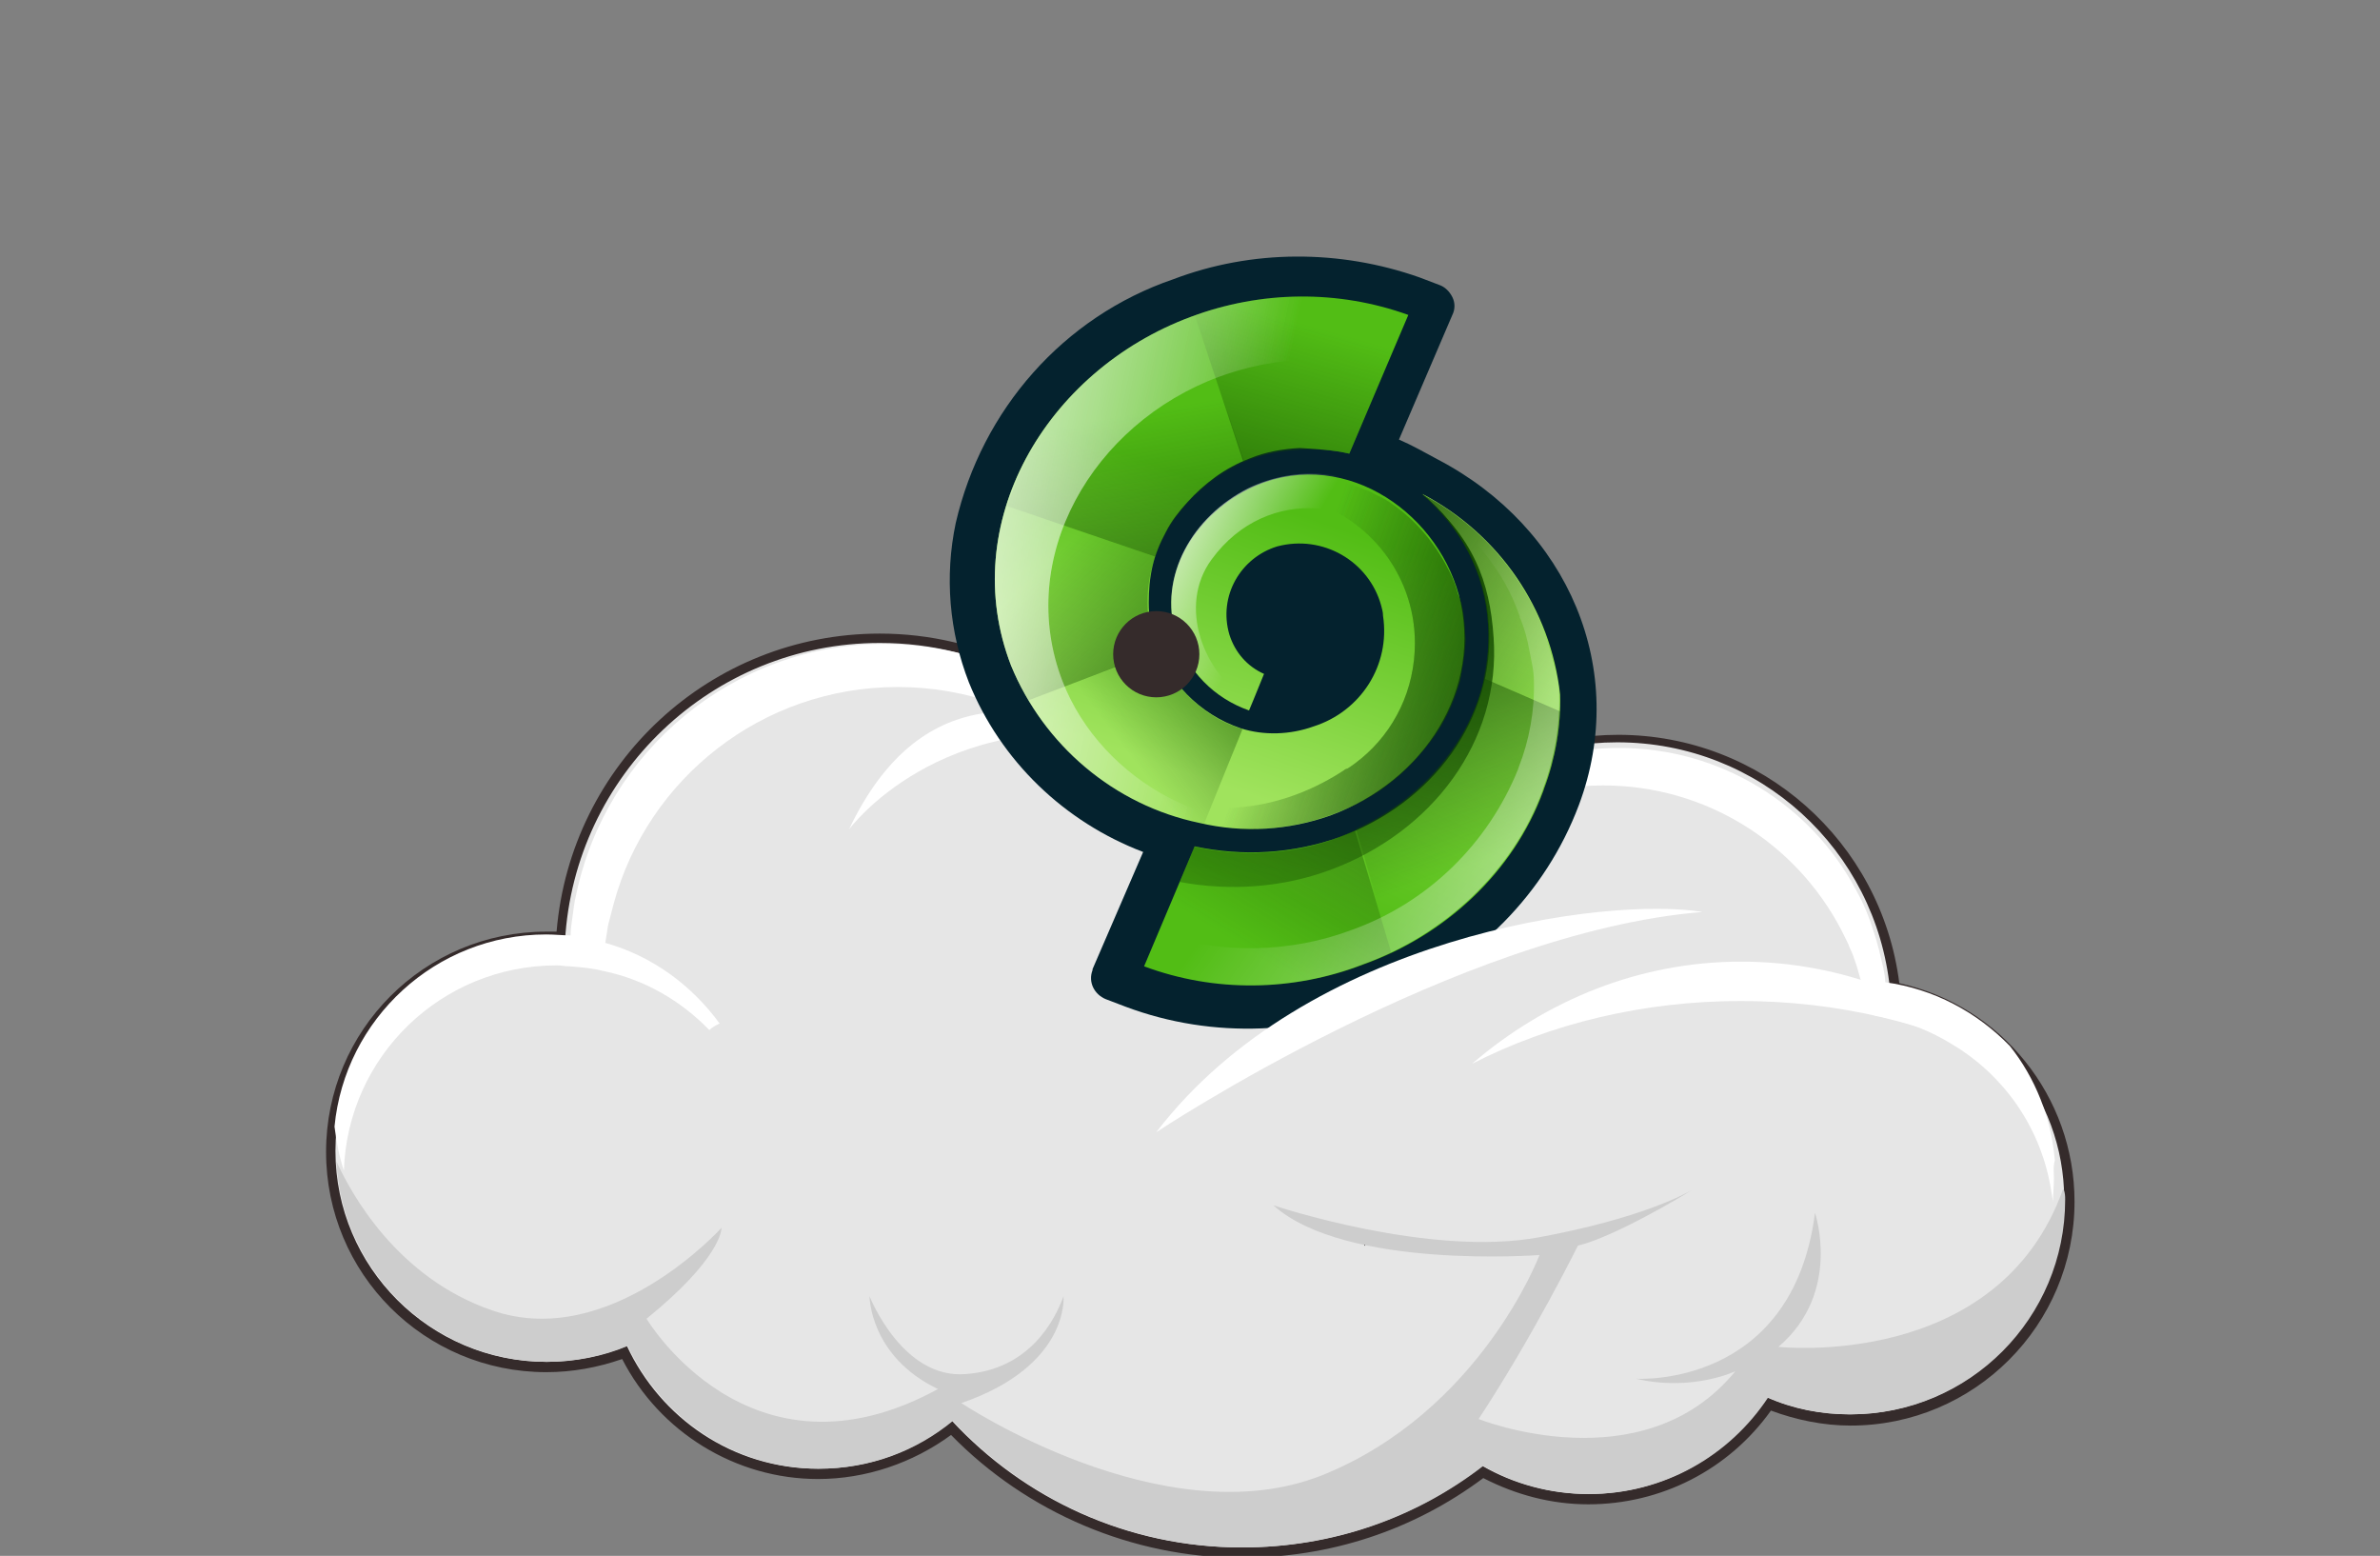<?xml version="1.0" encoding="utf-8"?>
<!-- Generator: Adobe Illustrator 25.0.0, SVG Export Plug-In . SVG Version: 6.00 Build 0)  -->
<svg version="1.1" xmlns="http://www.w3.org/2000/svg" xmlns:xlink="http://www.w3.org/1999/xlink" x="0px" y="0px"
	 viewBox="0 0 254 166" style="enable-background:new 0 0 254 166;" xml:space="preserve">
<rect x="0" y="0" width="254" height="166" fill="#808080" stroke="none"/>
<style type="text/css">
	.st0{fill-rule:evenodd;clip-rule:evenodd;fill:#E6E6E6;}
	.st1{fill:#352B2B;}
	.st2{fill-rule:evenodd;clip-rule:evenodd;fill:#CDCDCD;}
	.st3{fill-rule:evenodd;clip-rule:evenodd;fill:#FDFDFD;}
	.st4{fill-rule:evenodd;clip-rule:evenodd;fill:url(#SVGID_1_);}
	.st5{fill:none;}
	.st6{fill:#CDCDCD;}
	.st7{fill-rule:evenodd;clip-rule:evenodd;fill:#04222E;}
	.st8{fill-rule:evenodd;clip-rule:evenodd;fill:url(#SVGID_2_);}
	.st9{fill-rule:evenodd;clip-rule:evenodd;fill:url(#SVGID_3_);}
	.st10{fill-rule:evenodd;clip-rule:evenodd;fill:url(#SVGID_4_);}
	.st11{fill-rule:evenodd;clip-rule:evenodd;fill:url(#SVGID_5_);}
	.st12{fill-rule:evenodd;clip-rule:evenodd;fill:url(#SVGID_6_);}
	.st13{fill-rule:evenodd;clip-rule:evenodd;fill:url(#SVGID_7_);}
	.st14{fill-rule:evenodd;clip-rule:evenodd;fill:url(#SVGID_8_);}
	.st15{fill-rule:evenodd;clip-rule:evenodd;fill:url(#SVGID_9_);}
	.st16{fill-rule:evenodd;clip-rule:evenodd;fill:url(#SVGID_10_);}
	.st17{fill-rule:evenodd;clip-rule:evenodd;fill:url(#SVGID_11_);}
	.st18{fill-rule:evenodd;clip-rule:evenodd;fill:url(#SVGID_12_);}
	.st19{fill-rule:evenodd;clip-rule:evenodd;fill:url(#SVGID_13_);}
	.st20{fill-rule:evenodd;clip-rule:evenodd;fill:url(#SVGID_14_);}
	.st21{fill-rule:evenodd;clip-rule:evenodd;fill:url(#SVGID_15_);}
	.st22{fill-rule:evenodd;clip-rule:evenodd;fill:url(#SVGID_16_);}
	.st23{fill-rule:evenodd;clip-rule:evenodd;fill:url(#SVGID_17_);}
	.st24{fill:#E6E6E6;}
	.st25{fill-rule:evenodd;clip-rule:evenodd;fill:#FFFFFF;}
	.st26{fill-rule:evenodd;clip-rule:evenodd;fill:#F9F9F9;}
	.st27{fill-rule:evenodd;clip-rule:evenodd;fill:url(#SVGID_18_);}
	.st28{fill-rule:evenodd;clip-rule:evenodd;fill:url(#SVGID_19_);}
	.st29{fill-rule:evenodd;clip-rule:evenodd;fill:url(#SVGID_20_);}
	.st30{fill-rule:evenodd;clip-rule:evenodd;fill:url(#SVGID_21_);}
	.st31{fill-rule:evenodd;clip-rule:evenodd;fill:url(#SVGID_22_);}
	.st32{fill-rule:evenodd;clip-rule:evenodd;fill:url(#SVGID_23_);}
	.st33{fill-rule:evenodd;clip-rule:evenodd;fill:url(#SVGID_24_);}
	.st34{fill-rule:evenodd;clip-rule:evenodd;fill:url(#SVGID_25_);}
	.st35{fill-rule:evenodd;clip-rule:evenodd;fill:url(#SVGID_26_);}
	.st36{fill-rule:evenodd;clip-rule:evenodd;fill:url(#SVGID_27_);}
	.st37{fill-rule:evenodd;clip-rule:evenodd;fill:url(#SVGID_28_);}
	.st38{fill-rule:evenodd;clip-rule:evenodd;fill:url(#SVGID_29_);}
	.st39{fill-rule:evenodd;clip-rule:evenodd;fill:url(#SVGID_30_);}
	.st40{fill-rule:evenodd;clip-rule:evenodd;fill:url(#SVGID_31_);}
	.st41{fill-rule:evenodd;clip-rule:evenodd;fill:url(#SVGID_32_);}
	.st42{fill-rule:evenodd;clip-rule:evenodd;fill:url(#SVGID_33_);}
	.st43{fill-rule:evenodd;clip-rule:evenodd;fill:#352B2B;}
	.st44{fill-rule:evenodd;clip-rule:evenodd;fill:url(#SVGID_34_);}
	.st45{fill-rule:evenodd;clip-rule:evenodd;fill:url(#SVGID_35_);}
	.st46{fill-rule:evenodd;clip-rule:evenodd;fill:url(#SVGID_36_);}
	.st47{fill-rule:evenodd;clip-rule:evenodd;fill:url(#SVGID_37_);}
	.st48{fill-rule:evenodd;clip-rule:evenodd;fill:url(#SVGID_38_);}
	.st49{fill-rule:evenodd;clip-rule:evenodd;fill:url(#SVGID_39_);}
	.st50{fill-rule:evenodd;clip-rule:evenodd;fill:url(#SVGID_40_);}
	.st51{fill-rule:evenodd;clip-rule:evenodd;fill:url(#SVGID_41_);}
	.st52{fill-rule:evenodd;clip-rule:evenodd;fill:url(#SVGID_42_);}
	.st53{fill-rule:evenodd;clip-rule:evenodd;fill:url(#SVGID_43_);}
	.st54{fill-rule:evenodd;clip-rule:evenodd;fill:url(#SVGID_44_);}
	.st55{fill-rule:evenodd;clip-rule:evenodd;fill:url(#SVGID_45_);}
	.st56{fill-rule:evenodd;clip-rule:evenodd;fill:url(#SVGID_46_);}
	.st57{fill-rule:evenodd;clip-rule:evenodd;fill:url(#SVGID_47_);}
	.st58{fill-rule:evenodd;clip-rule:evenodd;fill:url(#SVGID_48_);}
	.st59{fill-rule:evenodd;clip-rule:evenodd;fill:url(#SVGID_49_);}
	.st60{fill-rule:evenodd;clip-rule:evenodd;fill:url(#SVGID_50_);}
	.st61{fill-rule:evenodd;clip-rule:evenodd;fill:url(#SVGID_51_);}
	.st62{fill-rule:evenodd;clip-rule:evenodd;fill:url(#SVGID_52_);}
	.st63{fill-rule:evenodd;clip-rule:evenodd;fill:url(#SVGID_53_);}
	.st64{fill-rule:evenodd;clip-rule:evenodd;fill:url(#SVGID_54_);}
	.st65{fill-rule:evenodd;clip-rule:evenodd;fill:url(#SVGID_55_);}
	.st66{fill-rule:evenodd;clip-rule:evenodd;fill:url(#SVGID_56_);}
	.st67{fill-rule:evenodd;clip-rule:evenodd;fill:url(#SVGID_57_);}
	.st68{fill-rule:evenodd;clip-rule:evenodd;fill:url(#SVGID_58_);}
	.st69{fill-rule:evenodd;clip-rule:evenodd;fill:url(#SVGID_59_);}
	.st70{fill-rule:evenodd;clip-rule:evenodd;fill:url(#SVGID_60_);}
	.st71{fill-rule:evenodd;clip-rule:evenodd;fill:url(#SVGID_61_);}
	.st72{fill-rule:evenodd;clip-rule:evenodd;fill:url(#SVGID_62_);}
	.st73{fill-rule:evenodd;clip-rule:evenodd;fill:url(#SVGID_63_);}
	.st74{fill-rule:evenodd;clip-rule:evenodd;fill:url(#SVGID_64_);}
	.st75{fill-rule:evenodd;clip-rule:evenodd;fill:url(#SVGID_65_);}
	.st76{fill-rule:evenodd;clip-rule:evenodd;fill:url(#SVGID_66_);}
	.st77{fill:#04222E;}
	.st78{fill-rule:evenodd;clip-rule:evenodd;fill:#F8F8F8;}
	.st79{fill:url(#SVGID_67_);}
	.st80{fill:url(#SVGID_68_);}
	.st81{fill:url(#SVGID_69_);}
	.st82{fill:#C2E2A1;stroke:#000000;stroke-width:2;stroke-miterlimit:10;}
	.st83{fill:#C2E2A1;}
	.st84{fill:none;stroke:#000000;stroke-miterlimit:10;}
	.st85{fill:#5F9D34;stroke:#000000;stroke-width:2;stroke-miterlimit:10;}
	.st86{fill:#5F9D34;}
	.st87{fill-rule:evenodd;clip-rule:evenodd;fill:url(#SVGID_70_);}
	.st88{fill-rule:evenodd;clip-rule:evenodd;fill:url(#SVGID_71_);}
	.st89{fill-rule:evenodd;clip-rule:evenodd;fill:url(#SVGID_72_);}
	.st90{fill-rule:evenodd;clip-rule:evenodd;fill:url(#SVGID_73_);}
	.st91{fill-rule:evenodd;clip-rule:evenodd;fill:url(#SVGID_74_);}
	.st92{fill-rule:evenodd;clip-rule:evenodd;fill:url(#SVGID_75_);}
	.st93{fill-rule:evenodd;clip-rule:evenodd;fill:url(#SVGID_76_);}
	.st94{fill-rule:evenodd;clip-rule:evenodd;fill:url(#SVGID_77_);}
	.st95{fill-rule:evenodd;clip-rule:evenodd;fill:url(#SVGID_78_);}
	.st96{fill-rule:evenodd;clip-rule:evenodd;fill:url(#SVGID_79_);}
	.st97{fill-rule:evenodd;clip-rule:evenodd;fill:url(#SVGID_80_);}
	.st98{fill-rule:evenodd;clip-rule:evenodd;fill:url(#SVGID_81_);}
	.st99{fill-rule:evenodd;clip-rule:evenodd;fill:url(#SVGID_82_);}
	.st100{fill-rule:evenodd;clip-rule:evenodd;fill:url(#SVGID_83_);}
	.st101{fill-rule:evenodd;clip-rule:evenodd;fill:url(#SVGID_84_);}
	.st102{fill-rule:evenodd;clip-rule:evenodd;fill:url(#SVGID_85_);}
	.st103{fill:url(#SVGID_86_);}
	.st104{fill:url(#SVGID_87_);}
	.st105{fill:#FFFFFF;}
	.st106{fill:url(#SVGID_88_);}
	.st107{fill:url(#SVGID_89_);}
	.st108{fill:url(#SVGID_90_);}
	.st109{fill:url(#SVGID_91_);}
	.st110{fill:url(#SVGID_92_);}
	.st111{fill:url(#SVGID_93_);}
	.st112{fill:url(#SVGID_94_);}
	.st113{fill:url(#SVGID_95_);}
	.st114{fill:url(#SVGID_96_);}
	.st115{fill:url(#SVGID_97_);}
	.st116{fill:url(#SVGID_98_);}
</style>
<g id="Layer_1">
</g>
<g id="Layer_2">
	<g>
		<path class="st0" d="M132.6,165.6c-11.7,0-22.9-4.8-31-13.3c-4,3.2-9.1,4.9-14.2,4.9c-8.8,0-16.8-5.1-20.7-12.9
			c-2.7,1-5.5,1.6-8.4,1.6c-12.7,0-23-10.3-23-23s10.3-23,23-23c0.5,0,1,0,1.6,0.1c1.2-17.9,16-31.8,34-31.8
			c10.6,0,20.8,5.1,27.2,13.6c3.7-1,7.6-1.6,11.4-1.6c7.4,0,14.6,1.9,21,5.5c5.3-4.5,12.1-6.9,19.1-6.9c15.2,0,27.9,11.3,29.6,26.4
			c10.8,2.2,18.6,11.8,18.6,22.9c0,12.9-10.5,23.4-23.4,23.4c-3,0-5.9-0.6-8.7-1.7c-4.4,6.4-11.5,10.1-19.3,10.1
			c-3.9,0-7.8-1-11.3-2.9C150.8,162.6,141.9,165.6,132.6,165.6z"/>
		<path class="st1" d="M93.9,68.6c11.1,0,20.9,5.4,27,13.6c3.7-1.1,7.6-1.6,11.6-1.6c7.7,0,14.9,2.1,21.1,5.6c5.1-4.4,11.8-7,19-7
			c15.2,0,27.6,11.5,29.1,26.3c10.6,2,18.6,11.3,18.6,22.5c0,12.6-10.2,22.9-22.9,22.9c-3.1,0-6.1-0.6-8.8-1.8
			c-4.1,6.2-11.1,10.3-19.1,10.3c-4.1,0-8-1.1-11.3-3c-7.1,5.5-16,8.7-25.7,8.7c-12.2,0-23.2-5.2-30.9-13.5
			c-3.9,3.2-8.8,5.1-14.3,5.1c-9.1,0-16.8-5.4-20.4-13.1c-2.7,1.1-5.6,1.7-8.6,1.7c-12.4,0-22.5-10.1-22.5-22.5
			c0-12.4,10.1-22.5,22.5-22.5c0.7,0,1.4,0,2,0.1C61.3,82.7,76,68.6,93.9,68.6 M93.9,67.6c-18.1,0-33,13.9-34.5,31.8
			c-0.4,0-0.7,0-1.1,0c-13,0-23.5,10.5-23.5,23.5c0,13,10.5,23.5,23.5,23.5c2.8,0,5.5-0.5,8.1-1.4c4,7.8,12.1,12.8,20.9,12.8
			c5.1,0,10.1-1.7,14.2-4.7c8.1,8.3,19.4,13.1,31,13.1c9.4,0,18.3-2.9,25.8-8.5c3.5,1.8,7.3,2.8,11.2,2.8c7.8,0,15-3.7,19.5-10
			c2.7,1,5.6,1.6,8.5,1.6c13.2,0,23.9-10.7,23.9-23.9c0-11.2-7.8-20.9-18.7-23.3c-1.9-15.1-14.7-26.5-30-26.5
			c-7,0-13.7,2.4-19.1,6.8c-6.4-3.6-13.6-5.4-21-5.4c-3.8,0-7.6,0.5-11.2,1.5C114.8,72.6,104.6,67.6,93.9,67.6L93.9,67.6z"/>
	</g>
	<g>
		<path class="st1" d="M145.6,132.5c0,0.1,0,0.3,0,0.4c0,0,0,0,0.1,0C145.7,132.8,145.7,132.7,145.6,132.5L145.6,132.5z"/>
	</g>
	<path class="st25" d="M219.2,125.7c0,0.9-0.1,1.7-0.1,2.5c-0.1-0.6-0.2-1.2-0.3-1.8c-1.2-6.4-5.1-11.8-10.5-15
		c-2.1-1.3-4.5-2.3-7-2.8c-0.4-0.1-0.7-0.2-1.1-0.2c-0.3-0.2-0.6-0.4-0.9-0.6c-2.9-1.6-6.3-2.5-9.8-2.5c-2.3,0-4.6,0.4-6.7,1.1
		c2.9-1.6,6.2-2.5,9.8-2.5c2.1,0,4.2,0.3,6.1,0.9c0-0.1,0-0.1-0.1-0.2c-0.2-0.6-0.3-1.1-0.5-1.7c-0.2-0.6-0.4-1.2-0.7-1.8
		c-0.1-0.3-0.2-0.5-0.3-0.7c-0.2-0.4-0.4-0.8-0.6-1.2c-4.8-9.2-14.4-15.4-25.4-15.4c-6.4,0-12.3,2.1-17,5.6c-0.5-0.5-1-0.9-1.5-1.3
		c5.2-5.1,12.3-8.3,20.2-8.3c10.9,0,20.4,6.1,25.2,15v0c0.1,0.1,0.1,0.2,0.1,0.2c0.8,1.4,1.4,2.9,1.9,4.5c0.4,1.2,0.7,2.5,1,3.8
		c0.1,0.5,0.2,1,0.2,1.5c5.2,0.7,9.8,3.2,13.3,6.8c2.7,3.4,4.4,7.6,4.8,12.2C219.1,124.5,219.2,125.1,219.2,125.7z"/>
	<path class="st25" d="M118.4,78.8c-0.1,0.3-0.2,0.5-0.3,0.8c-0.9,0.2-1.7,0.4-2.6,0.6c-5.4-4.3-12.2-6.9-19.7-6.9
		c-14.5,0-26.7,9.8-30.3,23.1c-0.2,0.8-0.4,1.5-0.6,2.3c-0.1,0.6-0.2,1.3-0.3,1.9c5,1.4,9.2,4.5,12.2,8.6c-0.4,0.2-0.8,0.4-1.1,0.7
		c-3-3.1-6.9-5.4-11.3-6.3c-1.2-0.3-2.3-0.4-3.6-0.5c-0.5,0-0.9-0.1-1.4-0.1c-12.3,0-22.3,9.7-22.7,21.9c-0.5-1.5-0.8-3.1-1-4.7
		c1.1-11.5,10.8-20.5,22.6-20.5c0.9,0,1.7,0.1,2.6,0.1c0-0.7,0.1-1.3,0.2-2c0.1-0.8,0.2-1.6,0.4-2.4c3.2-15.2,16.7-26.7,32.9-26.7
		C103.9,68.8,112.3,72.6,118.4,78.8z"/>
	<path class="st25" d="M90.6,88.5c0,0,9.7-13.2,30.2-9.7C111.3,75.4,98.6,71.7,90.6,88.5z"/>
	<g>
		<path class="st7" d="M122,90.9c-8.4-3.2-15.2-9.7-18.6-18.1c-2.1-5.4-2.6-11.3-1.4-17c2.8-12.1,11.5-22,23.2-26
			c8.4-3.2,17.8-3.2,26.3-0.2l2.1,0.8c0.6,0.2,1.1,0.7,1.4,1.3c0.3,0.6,0.3,1.3,0,1.9l-5.7,13.3c1.4,0.6,2.8,1.4,4.1,2.1
			c14,7.3,20.5,22.5,15.1,36.9c-7.2,19.1-29.5,28.6-48.4,21.5l-2.1-0.8c-1.2-0.5-1.9-1.8-1.4-3.1v-0.1L122,90.9z"/>
		
			<linearGradient id="SVGID_1_" gradientUnits="userSpaceOnUse" x1="85.152" y1="-311.577" x2="67.234" y2="-287.337" gradientTransform="matrix(0.953 -0.303 0.303 0.953 148.004 376.226)">
			<stop  offset="0" style="stop-color:#52BD15"/>
			<stop  offset="1" style="stop-color:#A0E35D"/>
		</linearGradient>
		<path class="st4" d="M144,48.4l6.3-14.8c-7.5-2.7-15.7-2.6-23.2,0.2c-15.6,5.8-25,22.2-19.2,37.2c3.5,8.5,11,14.9,20.1,16.8
			c4.7,1.1,9.5,0.8,14-0.8c10-3.7,16.3-13.5,13.7-23.5c-2.5-9.2-12.8-16.1-22.5-11.3c-5.9,3-9.6,9.3-7.7,15.6c1.2,3.8,4.1,6.7,7.8,8
			l0.5-1.2l1.1-2.7c-1.8-0.8-3.1-2.3-3.7-4.2c-1.2-4.1,1.2-8.2,5.1-9.4c4.9-1.3,9.8,1.6,11.1,6.3c0.1,0.4,0.2,0.7,0.2,1.1
			c0.8,5.3-2.4,10.2-7.4,11.8c-2.5,0.9-5.3,1-7.8,0.2c-4.4-1.5-7.8-5-9.2-9.4c-0.4-1.3-0.6-2.6-0.6-4c0-1.3,0.1-2.6,0.4-3.9
			s0.8-2.5,1.4-3.6c0.6-1.2,1.4-2.2,2.3-3.2s1.9-1.9,3-2.7s2.4-1.5,3.7-2c1.7-0.7,3.5-1,5.3-1.1C140.4,47.9,142.3,48,144,48.4z"/>
		
			<linearGradient id="SVGID_2_" gradientUnits="userSpaceOnUse" x1="78.073" y1="-267.497" x2="105.897" y2="-298.484" gradientTransform="matrix(0.953 -0.303 0.303 0.953 148.004 376.226)">
			<stop  offset="0" style="stop-color:#52BD15"/>
			<stop  offset="1" style="stop-color:#A0E35D"/>
		</linearGradient>
		<path class="st8" d="M127.5,90.3l-5.4,12.8c7.5,2.8,15.9,2.7,23.4-0.2c8.7-3.1,16-9.8,19.2-18.5l0.1-0.3c1.2-3.2,1.8-6.7,1.7-10
			c-1-9.1-6.5-17.1-14.7-21.4c4.2,3.5,6.8,8.4,7.1,13.9c0.7,10.2-6.1,19.1-15.9,22.7C138,91.1,132.6,91.4,127.5,90.3z"/>
		
			<linearGradient id="SVGID_3_" gradientUnits="userSpaceOnUse" x1="111.924" y1="-302.857" x2="79.611" y2="-274.109" gradientTransform="matrix(0.959 -0.284 0.284 0.959 135.684 387.506)">
			<stop  offset="0" style="stop-color:#134A00"/>
			<stop  offset="1" style="stop-color:#134A00;stop-opacity:0"/>
		</linearGradient>
		<path class="st9" d="M122,103.1c7.4,2.7,17.1,3.1,26.5-1.4l-3.9-13.1c-6,2.9-12.2,2.8-17.2,1.8L122,103.1z"/>
		
			<linearGradient id="SVGID_4_" gradientUnits="userSpaceOnUse" x1="96.247" y1="-304.19" x2="69.712" y2="-294.633" gradientTransform="matrix(0.954 -0.3 0.3 0.954 142.288 382.328)">
			<stop  offset="0" style="stop-color:#134A00"/>
			<stop  offset="1" style="stop-color:#134A00;stop-opacity:0"/>
		</linearGradient>
		<path class="st10" d="M109.9,74.7c7.2,11.7,18.6,13.2,18.6,13.2l4.1-10.1c-6.7-2.1-9-8.3-9-8.3L109.9,74.7z"/>
		
			<linearGradient id="SVGID_5_" gradientUnits="userSpaceOnUse" x1="68.529" y1="-294.438" x2="72.59" y2="-324.972" gradientTransform="matrix(0.953 -0.303 0.303 0.953 148.004 376.226)">
			<stop  offset="0" style="stop-color:#134A00"/>
			<stop  offset="1" style="stop-color:#134A00;stop-opacity:0"/>
		</linearGradient>
		<path class="st11" d="M123.3,59.4c1.5-4.5,5.2-8.2,9.5-10.1l-5.2-15.7c0,0-14.9,4.5-20.1,20.4L123.3,59.4z"/>
		
			<linearGradient id="SVGID_6_" gradientUnits="userSpaceOnUse" x1="73.559" y1="-284.151" x2="59.869" y2="-311.529" gradientTransform="matrix(0.953 -0.303 0.303 0.953 148.004 376.226)">
			<stop  offset="0" style="stop-color:#134A00"/>
			<stop  offset="1" style="stop-color:#134A00;stop-opacity:0"/>
		</linearGradient>
		<path class="st12" d="M123.3,59.4L107.4,54c-2.2,6.9-1.4,14.4,2.4,20.7l13.7-5.2C122.1,66.3,122.2,62.4,123.3,59.4z"/>
		
			<linearGradient id="SVGID_7_" gradientUnits="userSpaceOnUse" x1="72.468" y1="-315.643" x2="84.216" y2="-302.785" gradientTransform="matrix(0.953 -0.303 0.303 0.953 148.004 376.226)">
			<stop  offset="0" style="stop-color:#FFFFFF"/>
			<stop  offset="1" style="stop-color:#FFFFFF;stop-opacity:0"/>
		</linearGradient>
		<path class="st13" d="M149,53.6c-4.6-3.5-10.6-4-15.8-1.5c-5.9,3-9.6,9.3-7.7,15.6c1.2,3.8,4.1,6.7,7.8,8l0.3-0.7
			c-5.3-3.1-7.9-10.4-4.3-15.3c6-8.2,16.9-6.6,22.4,0.8c1.9,2.7,3.5,5.6,4.7,8.7C156.8,63.2,154,57.3,149,53.6L149,53.6z"/>
		
			<linearGradient id="SVGID_8_" gradientUnits="userSpaceOnUse" x1="92.252" y1="-293.537" x2="93.225" y2="-262.374" gradientTransform="matrix(0.948 -0.32 0.32 0.948 154.247 370.222)">
			<stop  offset="0" style="stop-color:#134A00"/>
			<stop  offset="1" style="stop-color:#134A00;stop-opacity:0"/>
		</linearGradient>
		<path class="st14" d="M148.6,101.6c6.9-3.2,13.3-9.6,15.9-16.6l0.2-0.6c1-2.7,1.7-5.7,1.8-8.5l-8.1-3.5c-1.5,6.8-7,13.1-13.7,16
			L148.6,101.6z"/>
		
			<linearGradient id="SVGID_9_" gradientUnits="userSpaceOnUse" x1="91.866" y1="-309.126" x2="111.574" y2="-284.419" gradientTransform="matrix(0.953 -0.303 0.303 0.953 148.004 376.226)">
			<stop  offset="0" style="stop-color:#134A00"/>
			<stop  offset="1" style="stop-color:#134A00;stop-opacity:0"/>
		</linearGradient>
		<path class="st15" d="M158.3,72.4l8.1,3.5c0-0.4,0-1.3,0-1.7c-0.9-9.1-6.5-17.3-14.7-21.5c4.2,3.5,6.9,8.5,7.2,14
			C158.9,68.6,158.7,70.5,158.3,72.4z"/>
		
			<linearGradient id="SVGID_10_" gradientUnits="userSpaceOnUse" x1="119.363" y1="-236.186" x2="83.171" y2="-283.264" gradientTransform="matrix(0.953 -0.303 0.303 0.953 148.004 376.226)">
			<stop  offset="0" style="stop-color:#FFFFFF"/>
			<stop  offset="1" style="stop-color:#FFFFFF;stop-opacity:0"/>
		</linearGradient>
		<path class="st16" d="M122,103.1c7.5,2.8,15.9,2.7,23.4-0.2c8.7-3.1,16.1-10,19.2-18.5l0.1-0.3c1.2-3.2,1.8-6.7,1.7-10
			c0-1.1-0.3-2.3-0.6-3.4s-0.6-2.2-1-3.3c-0.8-2.2-1.9-4.2-3.2-6.1c-1.4-1.9-3-3.7-4.8-5.2c-1.5-1.3-3.2-2.4-5-3.3
			c0.3,0.2,0.7,0.5,1,0.8c2.1,1.6,4,3.4,5.7,5.5c1.6,2,2.9,4.3,3.7,6.7c0,0,0,0,0,0.1s0.1,0.1,0.1,0.2c0.4,1,0.7,2.1,0.9,3.2
			s0.5,2.2,0.5,3.3c0.1,3.2-0.5,6.4-1.6,9.2l-0.1,0.3c-3.2,7.9-9.6,14.2-17.7,17.1c-6.6,2.5-14,2.6-20.7,0.4L122,103.1z"/>
		
			<linearGradient id="SVGID_11_" gradientUnits="userSpaceOnUse" x1="100.292" y1="-307.028" x2="63.117" y2="-248.799" gradientTransform="matrix(0.953 -0.303 0.303 0.953 148.004 376.226)">
			<stop  offset="0" style="stop-color:#134A00"/>
			<stop  offset="1" style="stop-color:#134A00;stop-opacity:0"/>
		</linearGradient>
		<path class="st17" d="M142,92.8c10.8-4,18.2-13.7,17.4-24.8c-0.4-6-2.2-10.7-7.7-15.3c4.1,3.4,6.8,8.4,7.1,13.9
			c0.7,10.2-6,18.9-15.9,22.7c-4.9,1.9-10.9,2.1-15.4,1l-1.6,3.8C131.3,95.1,136.9,94.7,142,92.8z"/>
		
			<linearGradient id="SVGID_12_" gradientUnits="userSpaceOnUse" x1="77.187" y1="-302.278" x2="94.55" y2="-328.67" gradientTransform="matrix(0.953 -0.303 0.303 0.953 148.004 376.226)">
			<stop  offset="0" style="stop-color:#134A00"/>
			<stop  offset="1" style="stop-color:#134A00;stop-opacity:0"/>
		</linearGradient>
		<path class="st18" d="M132.7,49.3l-5.2-15.7c7.6-2.7,15.6-2.6,22.8,0L144,48.4C140.1,47.5,135.6,48,132.7,49.3z"/>
		
			<linearGradient id="SVGID_13_" gradientUnits="userSpaceOnUse" x1="169.339" y1="315.508" x2="132.036" y2="301.935" gradientTransform="matrix(1 -2.302842e-03 2.302842e-03 1 4.129 -231.414)">
			<stop  offset="0" style="stop-color:#134A00"/>
			<stop  offset="1" style="stop-color:#134A00;stop-opacity:0"/>
		</linearGradient>
		<path class="st19" d="M156.4,68.2c0,1.6-0.6,4.5-0.6,4.5c-1.1,3.7-2.6,6-4.8,8.4s-4.8,4.2-7.8,5.4c-2.6,1.1-5.3,1.7-8,1.9
			c-0.6,0-1.2,0.1-1.8,0.1c-1.8,0-3.6-0.3-5.4-0.6c-1.8-0.4-3.5-1-5.2-1.7c-1.6-0.7-3.1-1.5-4.5-2.5c-0.3-0.2-0.5-0.4-0.8-0.6
			s-0.6-0.4-0.9-0.6c1.5,0.9,3.1,1.6,4.7,2.2c0.9,0.3,1.8,0.6,2.8,0.8c0.4,0.1,0.9,0.2,1.3,0.3c0.6,0.1,1.2,0.2,1.7,0.2
			c0.3,0,0.6,0.1,1,0.1c0.5,0,1.1,0.1,1.7,0.1c0.4,0,0.8,0,1.3,0c0.8,0,1.6-0.1,2.4-0.2c3.6-0.5,7-1.9,9.9-3.8
			c0.1-0.1,0.3-0.2,0.4-0.2c0.5-0.3,1-0.7,1.5-1.1l0,0c3.5-2.9,5.7-7.3,5.7-12.3c0-7.6-5.4-14-12.6-15.5c-1.1-0.2-2.2-0.4-3.4-0.4
			h-0.1c-0.9,0-1.8,0.1-2.7,0.3c0.5-0.3,1.1-0.5,1.7-0.8c1.3-0.5,2.5-0.9,3.9-1.1c0.5,0,0.9-0.1,1.4-0.1c2,0,3.7,0.2,5.6,0.9
			c0.4,0.1,0.9,0.4,1.3,0.5c0.5,0.2,0.7,0.4,1.2,0.6c0.1,0,0.3,0.2,0.4,0.2c3.1,1.9,5.4,4.6,7,7.8c0.4,0.8,0.7,1.6,0.9,2.4
			C156.2,64.6,156.3,66.4,156.4,68.2z"/>
		
			<linearGradient id="SVGID_14_" gradientUnits="userSpaceOnUse" x1="54.017" y1="-322.281" x2="81.935" y2="-306.449" gradientTransform="matrix(0.953 -0.303 0.303 0.953 148.004 376.226)">
			<stop  offset="0" style="stop-color:#FFFFFF;stop-opacity:0.5"/>
			<stop  offset="1" style="stop-color:#FFFFFF;stop-opacity:0"/>
		</linearGradient>
		<path class="st20" d="M150.3,33.6c-7.5-2.7-15.7-2.6-23.2,0.2c-15.6,5.8-25,22.2-19.2,37.2c3.5,8.5,11,14.9,20.1,16.8
			c3.5,0.8,7.2,0.9,10.8,0.1c0.9-0.2,1.8-0.5,2.7-0.8c-11.2,3.2-23.9-3.6-28.1-14.4c-5.1-13.2,3.2-27.5,16.7-32.5
			c5.7-2.1,11.9-2.4,17.8-0.9L150.3,33.6z"/>
		
			<linearGradient id="SVGID_15_" gradientUnits="userSpaceOnUse" x1="169.339" y1="315.508" x2="132.036" y2="301.935" gradientTransform="matrix(1 -2.302842e-03 2.302842e-03 1 4.129 -231.414)">
			<stop  offset="0" style="stop-color:#134A00"/>
			<stop  offset="1" style="stop-color:#134A00;stop-opacity:0"/>
		</linearGradient>
		<path class="st21" d="M156.4,68.2c0,1.6-0.6,4.5-0.6,4.5c-1.1,3.7-2.6,6-4.8,8.4s-4.8,4.2-7.8,5.4c-2.6,1.1-5.3,1.7-8,1.9
			c-0.6,0-1.2,0.1-1.8,0.1c-1.8,0-3.6-0.3-5.4-0.6c-1.8-0.4-3.5-1-5.2-1.7c-1.6-0.7-3.1-1.5-4.5-2.5c-0.3-0.2-0.5-0.4-0.8-0.6
			s-0.6-0.4-0.9-0.6c1.5,0.9,3.1,1.6,4.7,2.2c0.9,0.3,1.8,0.6,2.8,0.8c0.4,0.1,0.9,0.2,1.3,0.3c0.6,0.1,1.2,0.2,1.7,0.2
			c0.3,0,0.6,0.1,1,0.1c0.5,0,1.1,0.1,1.7,0.1c0.4,0,0.8,0,1.3,0c0.8,0,1.6-0.1,2.4-0.2c3.6-0.5,7-1.9,9.9-3.8
			c0.1-0.1,0.3-0.2,0.4-0.2c0.5-0.3,1-0.7,1.5-1.1l0,0c3.5-2.9,5.7-7.3,5.7-12.3c0-7.6-5.4-14-12.6-15.5c-1.1-0.2-2.2-0.4-3.4-0.4
			h-0.1c-0.9,0-1.8,0.1-2.7,0.3c0.5-0.3,1.1-0.5,1.7-0.8c1.3-0.5,2.5-0.9,3.9-1.1c0.5,0,0.9-0.1,1.4-0.1c2,0,3.7,0.2,5.6,0.9
			c0.4,0.1,0.9,0.4,1.3,0.5c0.5,0.2,0.7,0.4,1.2,0.6c0.1,0,0.3,0.2,0.4,0.2c3.1,1.9,5.4,4.6,7,7.8c0.4,0.8,0.7,1.6,0.9,2.4
			C156.2,64.6,156.3,66.4,156.4,68.2z"/>
		
			<linearGradient id="SVGID_16_" gradientUnits="userSpaceOnUse" x1="54.017" y1="-322.281" x2="81.935" y2="-306.449" gradientTransform="matrix(0.953 -0.303 0.303 0.953 148.004 376.226)">
			<stop  offset="0" style="stop-color:#FFFFFF;stop-opacity:0.5"/>
			<stop  offset="1" style="stop-color:#FFFFFF;stop-opacity:0"/>
		</linearGradient>
		<path class="st22" d="M150.3,33.6c-7.5-2.7-15.7-2.6-23.2,0.2c-15.6,5.8-25,22.2-19.2,37.2c3.5,8.5,11,14.9,20.1,16.8
			c3.5,0.8,7.2,0.9,10.8,0.1c0.9-0.2,1.8-0.5,2.7-0.8c-11.2,3.2-23.9-3.6-28.1-14.4c-5.1-13.2,3.2-27.5,16.7-32.5
			c5.7-2.1,11.9-2.4,17.8-0.9L150.3,33.6z"/>
	</g>
	<path class="st25" d="M123.4,120.8c0,0,32.2-21.4,58.3-23.5C171.4,95.6,139.4,99.9,123.4,120.8z"/>
	<path class="st25" d="M214.5,113.5c-8.5-4.3-18.3-6.7-28.7-6.7s-20.3,2.4-28.7,6.7c7.9-6.8,17.9-10.9,28.7-10.9
		S206.6,106.6,214.5,113.5z"/>
	<circle class="st43" cx="123.4" cy="69.8" r="4.6"/>
	<path class="st2" d="M220.4,128c0,12.6-10.2,22.9-22.9,22.9c-3.1,0-6.1-0.6-8.8-1.8c-4.1,6.2-11.1,10.3-19.1,10.3
		c-4.1,0-8-1.1-11.3-3c-7.1,5.5-16,8.7-25.7,8.7c-12.2,0-23.2-5.2-30.9-13.5c-3.9,3.2-8.8,5.1-14.3,5.1c-9,0-16.8-5.4-20.4-13.1
		c-2.6,1.1-5.6,1.7-8.6,1.7c-12,0-21.9-9.5-22.5-21.4c1.5,3.3,6.4,12.4,16.6,15.9c12.6,4.4,24.5-8.8,24.5-8.8c0,0.2-0.1,3.3-8,9.7
		c0,0,11,18.5,31.1,7.5c-7.3-3.5-7.3-9.9-7.3-9.9s3.5,8.9,10.3,8.3c6.8-0.5,9.5-5.8,10.4-8.3c0,0,0.7,7.4-10.9,11.4
		c0,0,21.6,14.4,38.5,7.7c16.9-6.8,23.2-23.5,23.2-23.5s-20.7,1.6-28.4-5.3c0,0,16.7,5.6,28.4,3.4c10.8-2,15.5-4.6,16.2-5
		c-0.9,0.6-8.3,5-12.1,5.9c0,0-4.8,9.7-10.6,18.5c0,0,17.5,7,27.4-5.1c0,0-4.6,2.2-10.6,0.8c0,0,16.7,1.1,19.1-17.7
		c0,0,2.9,8.5-3.9,14.3c0,0,23.5,2.6,30.4-16.9C220.4,127.3,220.4,127.6,220.4,128z"/>
	<rect class="st5" width="254" height="166"/>
</g>
<g id="Layer_3_1_">
</g>
<g id="Layer_4">
</g>
</svg>
